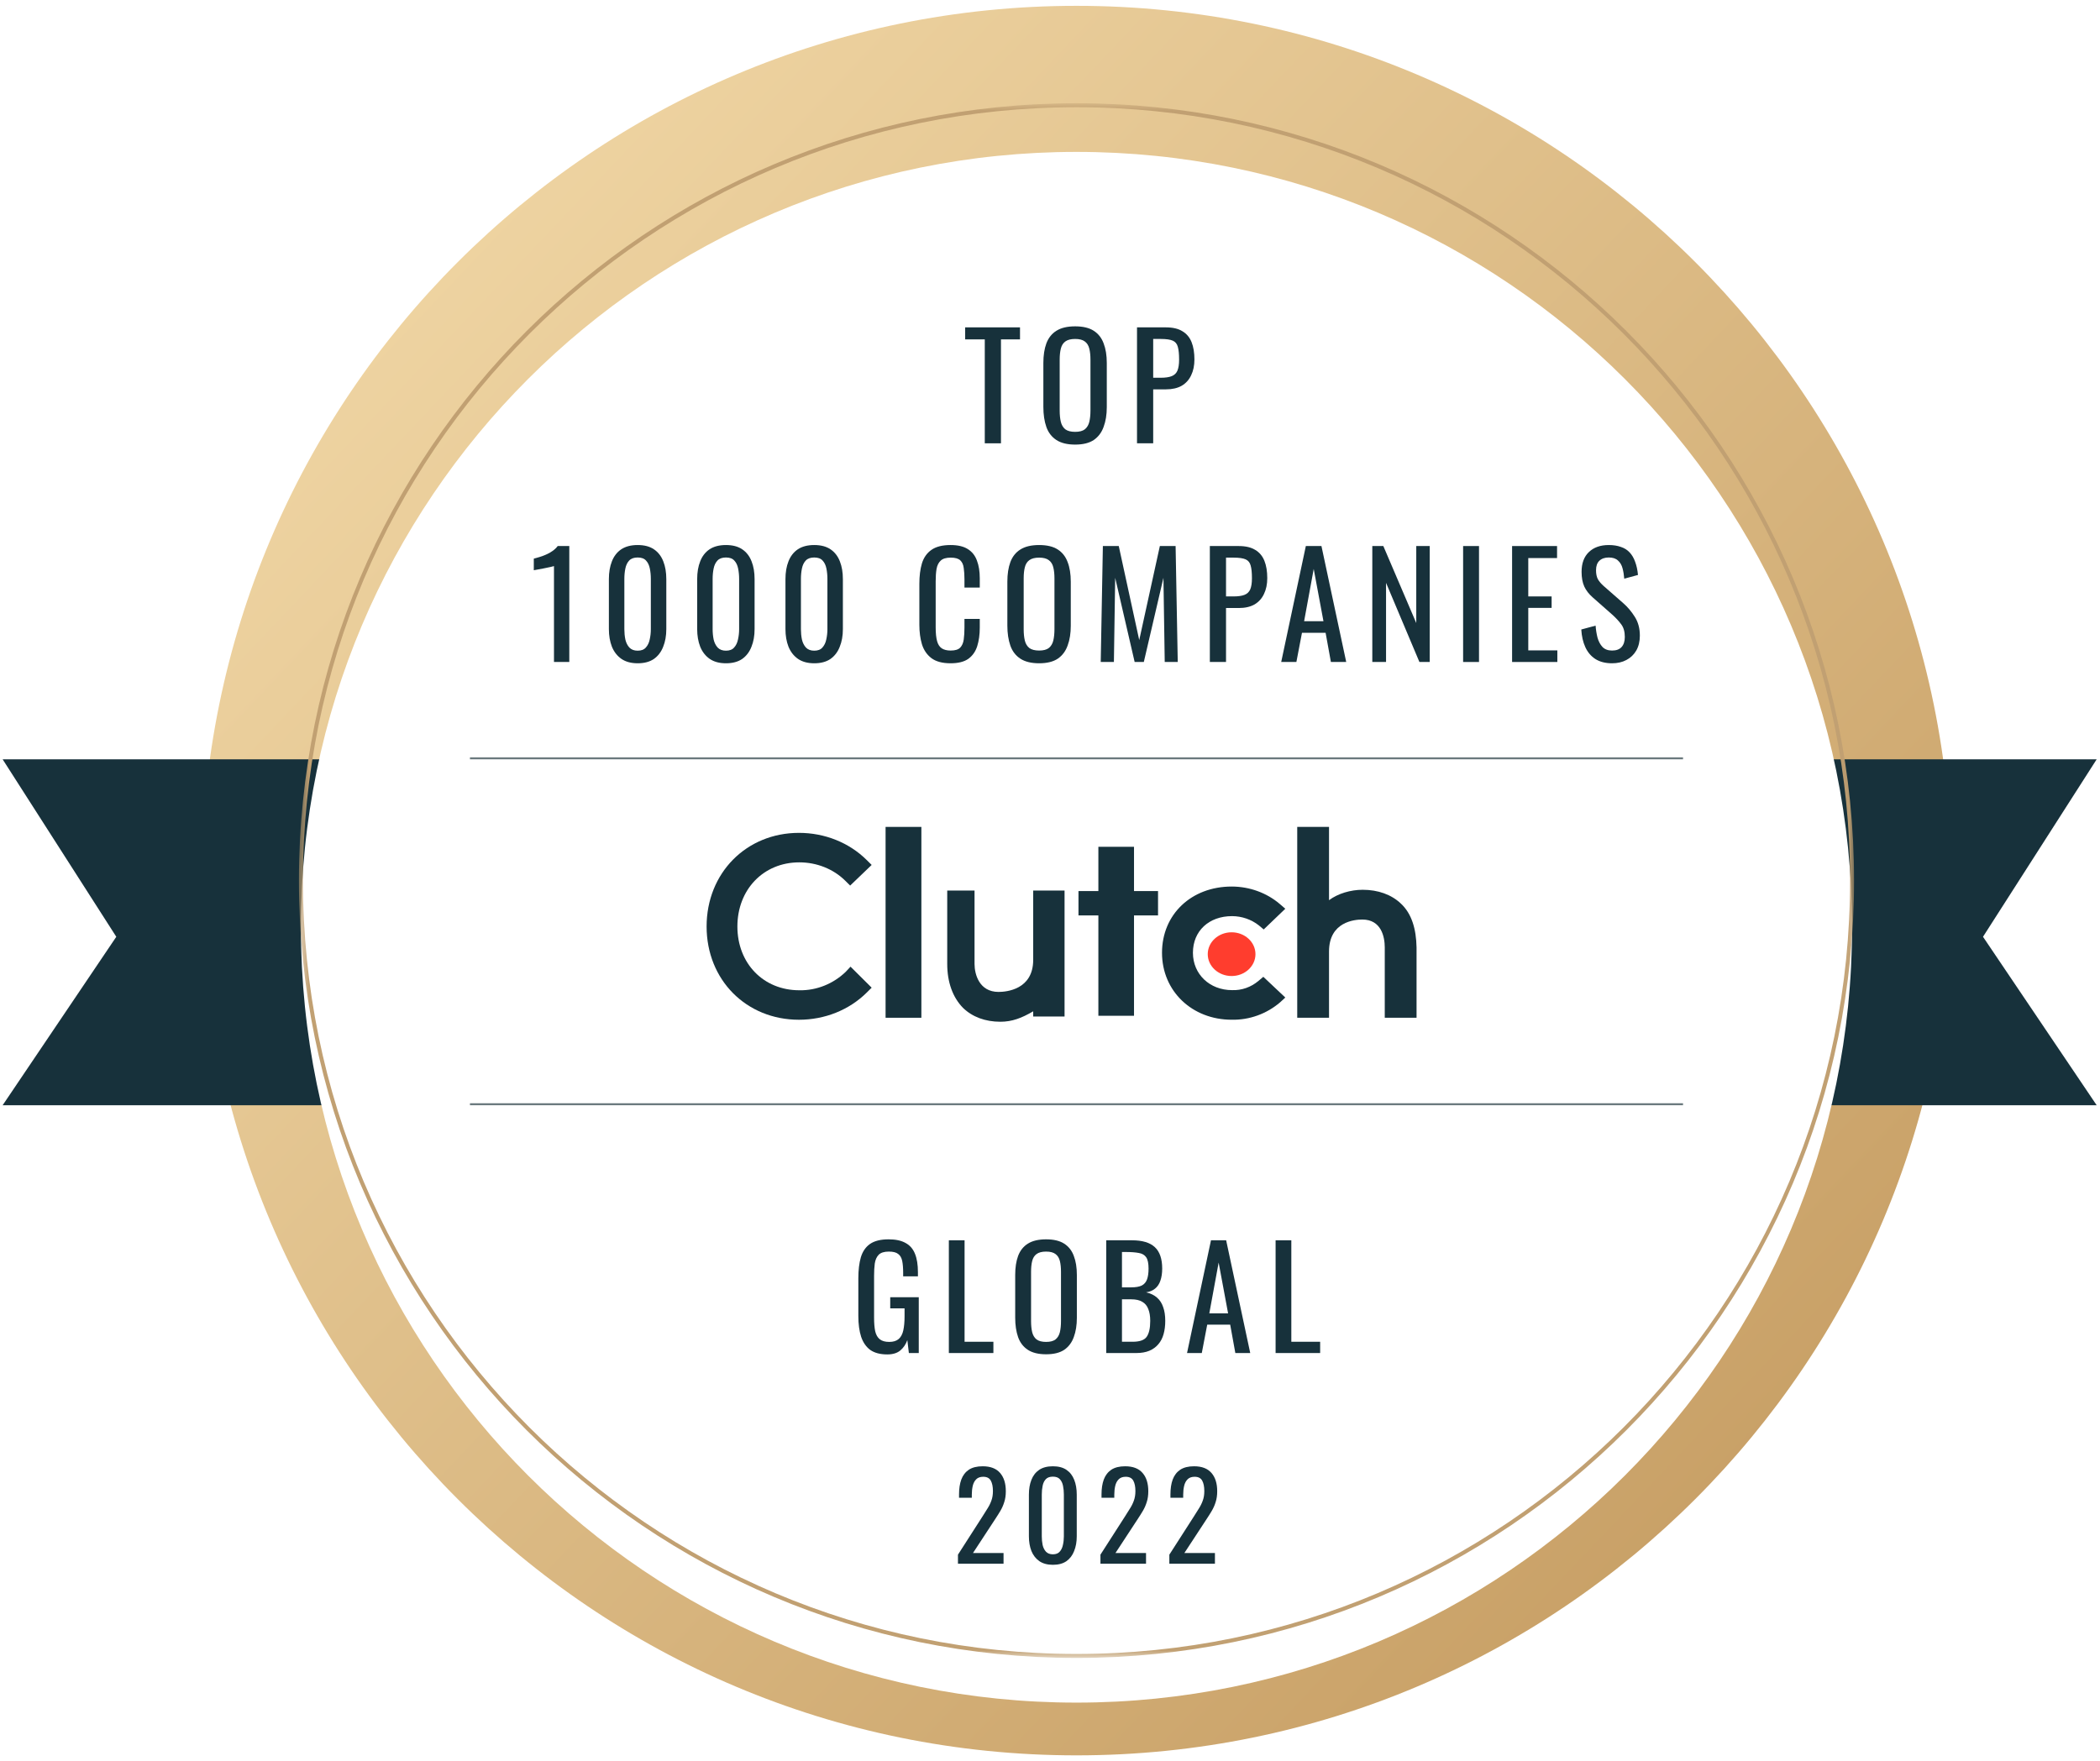 <svg width="180" height="151" viewBox="0 0 180 151" fill="none" xmlns="http://www.w3.org/2000/svg">
<path d="M92.272 150.5C133.693 150.5 167.271 116.921 167.271 75.5C167.271 34.079 133.693 0.5 92.272 0.5C50.85 0.5 17.271 34.079 17.271 75.5C17.271 116.921 50.85 150.5 92.272 150.5Z" fill="url(#paint0_linear_806_44482)"/>
<path fill-rule="evenodd" clip-rule="evenodd" d="M32.953 94.761H0.226L9.968 80.317L0.226 65.102H32.953V94.761Z" fill="#17313B"/>
<path fill-rule="evenodd" clip-rule="evenodd" d="M146.987 94.761H179.715L169.972 80.317L179.715 65.102H146.987V94.761Z" fill="#17313B"/>
<g filter="url(#filter0_i_806_44482)">
<path d="M92.27 141.978C128.985 141.978 158.748 112.215 158.748 75.501C158.748 38.786 128.985 9.023 92.27 9.023C55.556 9.023 25.793 38.786 25.793 75.501C25.793 112.215 55.556 141.978 92.27 141.978Z" fill="white"/>
</g>
<mask id="mask0_806_44482" style="mask-type:luminance" maskUnits="userSpaceOnUse" x="25" y="8" width="134" height="135">
<path d="M158.919 8.853H25.623V142.148H158.919V8.853Z" fill="white"/>
<path d="M92.271 141.977C128.986 141.977 158.749 112.214 158.749 75.5C158.749 38.785 128.986 9.022 92.271 9.022C55.557 9.022 25.794 38.785 25.794 75.5C25.794 112.214 55.557 141.977 92.271 141.977Z" fill="black"/>
</mask>
<g mask="url(#mask0_806_44482)">
<path fill-rule="evenodd" clip-rule="evenodd" d="M25.623 75.5C25.623 38.692 55.462 8.853 92.271 8.853C129.079 8.853 158.919 38.692 158.919 75.5C158.919 112.309 129.079 142.148 92.271 142.148C55.462 142.148 25.623 112.309 25.623 75.5ZM92.271 9.193C55.651 9.193 25.964 38.88 25.964 75.5C25.964 112.121 55.651 141.807 92.271 141.807C128.891 141.807 158.578 112.121 158.578 75.5C158.578 38.88 128.891 9.193 92.271 9.193Z" fill="#C1A072"/>
</g>
<path d="M109.337 116.006V106.341H110.685V115.039H113.155V116.006H109.337Z" fill="#17313B"/>
<path d="M101.746 116.006L103.798 106.341H105.099L107.163 116.006H105.886L105.445 113.572H103.476L103.011 116.006H101.746ZM103.655 112.605H105.266L104.455 108.25L103.655 112.605Z" fill="#17313B"/>
<path d="M94.82 116.006V106.341H97.04C97.477 106.341 97.855 106.389 98.173 106.484C98.499 106.579 98.77 106.727 98.984 106.925C99.199 107.124 99.358 107.379 99.462 107.689C99.565 107.991 99.617 108.349 99.617 108.763C99.617 109.161 99.565 109.507 99.462 109.801C99.366 110.087 99.215 110.314 99.008 110.481C98.809 110.648 98.551 110.756 98.233 110.803C98.623 110.891 98.937 111.042 99.175 111.257C99.414 111.464 99.589 111.734 99.7 112.068C99.82 112.394 99.879 112.788 99.879 113.249C99.879 113.663 99.832 114.041 99.736 114.383C99.641 114.725 99.49 115.015 99.283 115.254C99.084 115.493 98.825 115.679 98.507 115.815C98.197 115.942 97.827 116.006 97.398 116.006H94.82ZM96.169 115.039H97.075C97.68 115.039 98.082 114.9 98.281 114.622C98.487 114.335 98.591 113.878 98.591 113.249C98.591 112.844 98.535 112.506 98.424 112.235C98.32 111.957 98.149 111.75 97.911 111.615C97.68 111.472 97.366 111.4 96.968 111.4H96.169V115.039ZM96.169 110.374H96.968C97.35 110.374 97.648 110.322 97.863 110.219C98.078 110.107 98.229 109.932 98.316 109.694C98.404 109.455 98.448 109.145 98.448 108.763C98.448 108.318 98.38 107.995 98.245 107.797C98.109 107.598 97.899 107.474 97.612 107.427C97.326 107.371 96.952 107.343 96.491 107.343H96.169V110.374Z" fill="#17313B"/>
<path d="M89.665 116.113C89.013 116.113 88.492 115.986 88.102 115.732C87.713 115.477 87.434 115.115 87.267 114.646C87.1 114.169 87.017 113.612 87.017 112.975V109.312C87.017 108.676 87.1 108.131 87.267 107.678C87.442 107.216 87.721 106.866 88.102 106.628C88.492 106.381 89.013 106.258 89.665 106.258C90.318 106.258 90.835 106.381 91.217 106.628C91.598 106.874 91.873 107.224 92.04 107.678C92.215 108.131 92.302 108.676 92.302 109.312V112.987C92.302 113.616 92.215 114.165 92.04 114.634C91.873 115.103 91.598 115.469 91.217 115.732C90.835 115.986 90.318 116.113 89.665 116.113ZM89.665 115.052C90.023 115.052 90.294 114.98 90.477 114.837C90.66 114.686 90.783 114.479 90.847 114.216C90.91 113.946 90.942 113.632 90.942 113.274V109.038C90.942 108.68 90.91 108.374 90.847 108.119C90.783 107.857 90.66 107.658 90.477 107.523C90.294 107.379 90.023 107.308 89.665 107.308C89.308 107.308 89.033 107.379 88.842 107.523C88.659 107.658 88.536 107.857 88.472 108.119C88.409 108.374 88.377 108.68 88.377 109.038V113.274C88.377 113.632 88.409 113.946 88.472 114.216C88.536 114.479 88.659 114.686 88.842 114.837C89.033 114.98 89.308 115.052 89.665 115.052Z" fill="#17313B"/>
<path d="M81.33 116.006V106.341H82.678V115.039H85.148V116.006H81.33Z" fill="#17313B"/>
<path d="M76.054 116.125C75.45 116.125 74.964 115.998 74.598 115.744C74.24 115.481 73.978 115.103 73.811 114.61C73.652 114.117 73.572 113.524 73.572 112.832V109.599C73.572 108.891 73.644 108.29 73.787 107.797C73.938 107.296 74.201 106.914 74.575 106.652C74.956 106.389 75.485 106.258 76.162 106.258C76.766 106.258 77.251 106.361 77.617 106.568C77.991 106.767 78.261 107.077 78.428 107.499C78.596 107.912 78.679 108.437 78.679 109.074V109.432H77.414V109.133C77.414 108.712 77.386 108.37 77.331 108.107C77.275 107.837 77.16 107.638 76.985 107.511C76.818 107.375 76.551 107.308 76.185 107.308C75.788 107.308 75.497 107.399 75.314 107.582C75.139 107.765 75.028 108.016 74.98 108.334C74.94 108.644 74.921 108.998 74.921 109.396V112.975C74.921 113.437 74.952 113.823 75.016 114.133C75.088 114.443 75.219 114.674 75.41 114.825C75.601 114.976 75.871 115.052 76.221 115.052C76.571 115.052 76.842 114.968 77.032 114.801C77.223 114.634 77.355 114.387 77.426 114.061C77.498 113.735 77.534 113.329 77.534 112.844V112.176H76.305V111.221H78.751V116.006H77.903L77.772 114.896C77.645 115.254 77.446 115.549 77.176 115.779C76.905 116.01 76.531 116.125 76.054 116.125Z" fill="#17313B"/>
<path d="M100.23 134.071V133.293L102.337 130.01C102.494 129.765 102.637 129.536 102.767 129.325C102.903 129.114 103.012 128.892 103.094 128.66C103.183 128.422 103.227 128.149 103.227 127.842C103.227 127.46 103.166 127.16 103.043 126.942C102.92 126.724 102.705 126.615 102.399 126.615C102.14 126.615 101.938 126.686 101.795 126.83C101.652 126.973 101.553 127.16 101.499 127.392C101.444 127.624 101.417 127.873 101.417 128.139V128.415H100.323V128.128C100.323 127.631 100.387 127.205 100.517 126.85C100.653 126.489 100.868 126.209 101.161 126.011C101.461 125.814 101.857 125.715 102.348 125.715C103.016 125.715 103.513 125.906 103.841 126.288C104.168 126.663 104.332 127.184 104.332 127.852C104.332 128.207 104.287 128.517 104.199 128.783C104.117 129.049 104.008 129.298 103.871 129.53C103.735 129.761 103.585 130 103.421 130.246L101.519 133.15H104.137V134.071H100.23Z" fill="#17313B"/>
<path d="M94.324 134.071V133.293L96.431 130.01C96.588 129.765 96.731 129.536 96.861 129.325C96.997 129.114 97.106 128.892 97.188 128.66C97.276 128.422 97.321 128.149 97.321 127.842C97.321 127.46 97.259 127.16 97.137 126.942C97.014 126.724 96.799 126.615 96.492 126.615C96.233 126.615 96.032 126.686 95.889 126.83C95.746 126.973 95.647 127.16 95.592 127.392C95.538 127.624 95.511 127.873 95.511 128.139V128.415H94.416V128.128C94.416 127.631 94.481 127.205 94.611 126.85C94.747 126.489 94.962 126.209 95.255 126.011C95.555 125.814 95.95 125.715 96.441 125.715C97.109 125.715 97.607 125.906 97.934 126.288C98.262 126.663 98.425 127.184 98.425 127.852C98.425 128.207 98.381 128.517 98.292 128.783C98.211 129.049 98.102 129.298 97.965 129.53C97.829 129.761 97.679 130 97.515 130.246L95.613 133.15H98.231V134.071H94.324Z" fill="#17313B"/>
<path d="M90.247 134.163C89.777 134.163 89.388 134.057 89.081 133.846C88.781 133.634 88.556 133.344 88.406 132.976C88.263 132.608 88.191 132.189 88.191 131.718V128.149C88.191 127.665 88.263 127.242 88.406 126.881C88.549 126.513 88.771 126.226 89.071 126.022C89.378 125.817 89.77 125.715 90.247 125.715C90.724 125.715 91.113 125.817 91.413 126.022C91.713 126.226 91.935 126.513 92.078 126.881C92.221 127.242 92.293 127.665 92.293 128.149V131.718C92.293 132.196 92.218 132.618 92.067 132.986C91.924 133.355 91.703 133.644 91.403 133.856C91.103 134.06 90.718 134.163 90.247 134.163ZM90.247 133.263C90.506 133.263 90.701 133.188 90.83 133.038C90.966 132.888 91.058 132.697 91.106 132.465C91.161 132.226 91.188 131.981 91.188 131.728V128.139C91.188 127.873 91.164 127.624 91.116 127.392C91.069 127.153 90.977 126.963 90.84 126.819C90.711 126.676 90.513 126.605 90.247 126.605C89.981 126.605 89.78 126.676 89.644 126.819C89.507 126.963 89.415 127.153 89.368 127.392C89.32 127.624 89.296 127.873 89.296 128.139V131.728C89.296 131.981 89.32 132.226 89.368 132.465C89.422 132.697 89.517 132.888 89.654 133.038C89.797 133.188 89.995 133.263 90.247 133.263Z" fill="#17313B"/>
<path d="M82.111 134.071V133.293L84.218 130.01C84.375 129.765 84.518 129.536 84.648 129.325C84.784 129.114 84.893 128.892 84.975 128.66C85.064 128.422 85.108 128.149 85.108 127.842C85.108 127.46 85.047 127.16 84.924 126.942C84.801 126.724 84.586 126.615 84.279 126.615C84.02 126.615 83.819 126.686 83.676 126.83C83.533 126.973 83.434 127.16 83.379 127.392C83.325 127.624 83.298 127.873 83.298 128.139V128.415H82.203V128.128C82.203 127.631 82.268 127.205 82.398 126.85C82.534 126.489 82.749 126.209 83.042 126.011C83.342 125.814 83.737 125.715 84.228 125.715C84.897 125.715 85.394 125.906 85.722 126.288C86.049 126.663 86.213 127.184 86.213 127.852C86.213 128.207 86.168 128.517 86.079 128.783C85.998 129.049 85.889 129.298 85.752 129.53C85.616 129.761 85.466 130 85.302 130.246L83.4 133.15H86.018V134.071H82.111Z" fill="#17313B"/>
<path d="M97.458 38.008V28.067H99.925C100.522 28.067 100.997 28.178 101.348 28.399C101.708 28.611 101.97 28.922 102.134 29.331C102.298 29.741 102.379 30.236 102.379 30.817C102.379 31.34 102.285 31.794 102.097 32.179C101.917 32.563 101.647 32.862 101.287 33.075C100.927 33.279 100.477 33.382 99.937 33.382H98.845V38.008H97.458ZM98.845 32.387H99.483C99.884 32.387 100.199 32.342 100.428 32.252C100.657 32.162 100.821 32.007 100.919 31.786C101.017 31.557 101.066 31.238 101.066 30.829C101.066 30.354 101.029 29.99 100.956 29.736C100.89 29.483 100.747 29.307 100.526 29.209C100.305 29.111 99.962 29.061 99.495 29.061H98.845V32.387Z" fill="#17313B"/>
<path d="M92.155 38.118C91.484 38.118 90.948 37.987 90.547 37.725C90.147 37.463 89.86 37.091 89.688 36.608C89.517 36.117 89.431 35.545 89.431 34.89V31.122C89.431 30.468 89.517 29.907 89.688 29.441C89.868 28.966 90.155 28.606 90.547 28.361C90.948 28.107 91.484 27.98 92.155 27.98C92.826 27.98 93.358 28.107 93.751 28.361C94.143 28.615 94.426 28.975 94.597 29.441C94.778 29.907 94.868 30.468 94.868 31.122V34.902C94.868 35.549 94.778 36.113 94.597 36.596C94.426 37.079 94.143 37.455 93.751 37.725C93.358 37.987 92.826 38.118 92.155 38.118ZM92.155 37.026C92.523 37.026 92.802 36.952 92.99 36.805C93.178 36.649 93.305 36.436 93.37 36.166C93.436 35.888 93.468 35.565 93.468 35.197V30.84C93.468 30.472 93.436 30.157 93.37 29.895C93.305 29.625 93.178 29.421 92.99 29.281C92.802 29.134 92.523 29.061 92.155 29.061C91.787 29.061 91.505 29.134 91.308 29.281C91.12 29.421 90.993 29.625 90.928 29.895C90.862 30.157 90.83 30.472 90.83 30.84V35.197C90.83 35.565 90.862 35.888 90.928 36.166C90.993 36.436 91.12 36.649 91.308 36.805C91.505 36.952 91.787 37.026 92.155 37.026Z" fill="#17313B"/>
<path d="M84.41 38.008V29.098H82.728V28.067H87.429V29.098H85.797V38.008H84.41Z" fill="#17313B"/>
<path d="M138.178 56.868C137.605 56.868 137.126 56.745 136.742 56.5C136.365 56.254 136.079 55.915 135.883 55.481C135.686 55.047 135.572 54.544 135.539 53.971L136.766 53.64C136.791 53.992 136.844 54.331 136.926 54.659C137.016 54.986 137.159 55.256 137.355 55.469C137.552 55.673 137.826 55.776 138.178 55.776C138.538 55.776 138.808 55.677 138.988 55.481C139.176 55.276 139.27 54.986 139.27 54.61C139.27 54.16 139.168 53.8 138.963 53.53C138.759 53.251 138.501 52.973 138.19 52.695L136.521 51.222C136.194 50.936 135.952 50.625 135.797 50.29C135.641 49.946 135.564 49.525 135.564 49.026C135.564 48.297 135.772 47.733 136.19 47.332C136.607 46.931 137.175 46.73 137.895 46.73C138.288 46.73 138.632 46.784 138.926 46.89C139.229 46.988 139.479 47.144 139.675 47.356C139.88 47.569 140.039 47.839 140.154 48.166C140.276 48.486 140.358 48.862 140.399 49.295L139.221 49.615C139.196 49.287 139.147 48.989 139.074 48.719C139 48.441 138.869 48.22 138.681 48.056C138.501 47.884 138.239 47.798 137.895 47.798C137.552 47.798 137.282 47.892 137.085 48.081C136.897 48.261 136.803 48.531 136.803 48.891C136.803 49.193 136.852 49.443 136.95 49.639C137.057 49.836 137.225 50.036 137.454 50.24L139.135 51.713C139.511 52.041 139.843 52.433 140.129 52.891C140.415 53.341 140.559 53.877 140.559 54.499C140.559 54.99 140.456 55.416 140.252 55.776C140.047 56.127 139.765 56.397 139.405 56.586C139.053 56.774 138.644 56.868 138.178 56.868Z" fill="#17313B"/>
<path d="M129.608 56.757V46.816H133.462V47.847H130.995V51.136H132.996V52.118H130.995V55.763H133.487V56.757H129.608Z" fill="#17313B"/>
<path d="M125.41 56.757V46.816H126.772V56.757H125.41Z" fill="#17313B"/>
<path d="M117.626 56.757V46.816H118.571L121.394 53.419V46.816H122.547V56.757H121.664L118.804 49.971V56.757H117.626Z" fill="#17313B"/>
<path d="M109.818 56.757L111.929 46.816H113.267L115.39 56.757H114.077L113.623 54.254H111.598L111.119 56.757H109.818ZM111.782 53.26H113.439L112.604 48.78L111.782 53.26Z" fill="#17313B"/>
<path d="M103.701 56.757V46.816H106.168C106.765 46.816 107.24 46.927 107.592 47.148C107.952 47.361 108.213 47.671 108.377 48.081C108.541 48.49 108.623 48.985 108.623 49.566C108.623 50.089 108.528 50.543 108.34 50.928C108.16 51.312 107.89 51.611 107.53 51.824C107.17 52.028 106.72 52.13 106.18 52.13H105.088V56.757H103.701ZM105.088 51.136H105.726C106.127 51.136 106.442 51.091 106.671 51.001C106.9 50.911 107.064 50.756 107.162 50.535C107.26 50.306 107.309 49.987 107.309 49.578C107.309 49.103 107.273 48.739 107.199 48.486C107.133 48.232 106.99 48.056 106.769 47.958C106.548 47.86 106.205 47.81 105.738 47.81H105.088V51.136Z" fill="#17313B"/>
<path d="M94.348 56.757L94.532 46.816H95.894L97.649 54.88L99.416 46.816H100.766L100.95 56.757H99.834L99.723 49.541L98.042 56.757H97.256L95.587 49.541L95.477 56.757H94.348Z" fill="#17313B"/>
<path d="M89.069 56.868C88.398 56.868 87.862 56.737 87.462 56.475C87.061 56.213 86.774 55.841 86.603 55.358C86.431 54.867 86.345 54.295 86.345 53.64V49.872C86.345 49.218 86.431 48.657 86.603 48.191C86.782 47.716 87.069 47.356 87.462 47.111C87.862 46.857 88.398 46.73 89.069 46.73C89.74 46.73 90.272 46.857 90.665 47.111C91.058 47.365 91.34 47.725 91.511 48.191C91.692 48.657 91.781 49.218 91.781 49.872V53.652C91.781 54.299 91.692 54.863 91.511 55.346C91.34 55.829 91.058 56.205 90.665 56.475C90.272 56.737 89.74 56.868 89.069 56.868ZM89.069 55.776C89.438 55.776 89.716 55.702 89.904 55.555C90.092 55.399 90.219 55.186 90.284 54.916C90.35 54.638 90.382 54.315 90.382 53.947V49.59C90.382 49.222 90.35 48.907 90.284 48.645C90.219 48.375 90.092 48.17 89.904 48.031C89.716 47.884 89.438 47.81 89.069 47.81C88.701 47.81 88.419 47.884 88.222 48.031C88.034 48.17 87.907 48.375 87.842 48.645C87.776 48.907 87.744 49.222 87.744 49.59V53.947C87.744 54.315 87.776 54.638 87.842 54.916C87.907 55.186 88.034 55.399 88.222 55.555C88.419 55.702 88.701 55.776 89.069 55.776Z" fill="#17313B"/>
<path d="M81.477 56.868C80.774 56.868 80.225 56.721 79.833 56.426C79.448 56.131 79.178 55.735 79.023 55.236C78.875 54.736 78.802 54.18 78.802 53.566V50.056C78.802 49.386 78.875 48.8 79.023 48.301C79.178 47.802 79.448 47.418 79.833 47.148C80.225 46.87 80.774 46.73 81.477 46.73C82.099 46.73 82.59 46.845 82.95 47.074C83.318 47.303 83.58 47.63 83.735 48.056C83.899 48.481 83.981 48.993 83.981 49.59V50.376H82.668V49.676C82.668 49.308 82.647 48.985 82.606 48.706C82.574 48.42 82.475 48.199 82.312 48.044C82.148 47.888 81.874 47.81 81.49 47.81C81.097 47.81 80.81 47.896 80.63 48.068C80.45 48.232 80.332 48.469 80.275 48.78C80.225 49.083 80.201 49.439 80.201 49.848V53.787C80.201 54.286 80.242 54.683 80.324 54.978C80.405 55.264 80.54 55.469 80.729 55.591C80.917 55.714 81.17 55.776 81.49 55.776C81.866 55.776 82.136 55.694 82.299 55.53C82.463 55.358 82.565 55.125 82.606 54.831C82.647 54.536 82.668 54.192 82.668 53.8V53.063H83.981V53.8C83.981 54.405 83.907 54.941 83.76 55.407C83.613 55.865 83.359 56.225 82.999 56.487C82.639 56.741 82.132 56.868 81.477 56.868Z" fill="#17313B"/>
<path d="M69.792 56.868C69.228 56.868 68.761 56.741 68.393 56.487C68.033 56.234 67.763 55.886 67.583 55.444C67.411 55.002 67.325 54.499 67.325 53.935V49.651C67.325 49.071 67.411 48.563 67.583 48.13C67.755 47.688 68.021 47.344 68.381 47.099C68.749 46.853 69.219 46.73 69.792 46.73C70.365 46.73 70.831 46.853 71.191 47.099C71.551 47.344 71.817 47.688 71.989 48.13C72.161 48.563 72.247 49.071 72.247 49.651V53.935C72.247 54.507 72.157 55.015 71.977 55.456C71.805 55.898 71.539 56.246 71.179 56.5C70.819 56.745 70.357 56.868 69.792 56.868ZM69.792 55.788C70.103 55.788 70.336 55.698 70.492 55.518C70.655 55.338 70.766 55.109 70.823 54.831C70.888 54.544 70.921 54.25 70.921 53.947V49.639C70.921 49.32 70.892 49.021 70.835 48.743C70.778 48.457 70.668 48.228 70.504 48.056C70.348 47.884 70.111 47.798 69.792 47.798C69.473 47.798 69.232 47.884 69.068 48.056C68.904 48.228 68.794 48.457 68.737 48.743C68.679 49.021 68.651 49.32 68.651 49.639V53.947C68.651 54.25 68.679 54.544 68.737 54.831C68.802 55.109 68.917 55.338 69.08 55.518C69.252 55.698 69.489 55.788 69.792 55.788Z" fill="#17313B"/>
<path d="M62.225 56.868C61.66 56.868 61.194 56.741 60.825 56.487C60.465 56.234 60.196 55.886 60.016 55.444C59.844 55.002 59.758 54.499 59.758 53.935V49.651C59.758 49.071 59.844 48.563 60.016 48.13C60.187 47.688 60.453 47.344 60.813 47.099C61.181 46.853 61.652 46.73 62.225 46.73C62.797 46.73 63.264 46.853 63.624 47.099C63.984 47.344 64.25 47.688 64.421 48.13C64.593 48.563 64.679 49.071 64.679 49.651V53.935C64.679 54.507 64.589 55.015 64.409 55.456C64.237 55.898 63.971 56.246 63.611 56.5C63.251 56.745 62.789 56.868 62.225 56.868ZM62.225 55.788C62.535 55.788 62.769 55.698 62.924 55.518C63.088 55.338 63.198 55.109 63.255 54.831C63.321 54.544 63.354 54.25 63.354 53.947V49.639C63.354 49.32 63.325 49.021 63.268 48.743C63.211 48.457 63.1 48.228 62.936 48.056C62.781 47.884 62.544 47.798 62.225 47.798C61.906 47.798 61.664 47.884 61.501 48.056C61.337 48.228 61.226 48.457 61.169 48.743C61.112 49.021 61.083 49.32 61.083 49.639V53.947C61.083 54.25 61.112 54.544 61.169 54.831C61.235 55.109 61.349 55.338 61.513 55.518C61.685 55.698 61.922 55.788 62.225 55.788Z" fill="#17313B"/>
<path d="M54.657 56.868C54.093 56.868 53.626 56.741 53.258 56.487C52.898 56.234 52.628 55.886 52.448 55.444C52.276 55.002 52.19 54.499 52.19 53.935V49.651C52.19 49.071 52.276 48.563 52.448 48.13C52.62 47.688 52.886 47.344 53.246 47.099C53.614 46.853 54.084 46.73 54.657 46.73C55.23 46.73 55.696 46.853 56.056 47.099C56.416 47.344 56.682 47.688 56.854 48.13C57.026 48.563 57.112 49.071 57.112 49.651V53.935C57.112 54.507 57.022 55.015 56.842 55.456C56.67 55.898 56.404 56.246 56.044 56.5C55.684 56.745 55.222 56.868 54.657 56.868ZM54.657 55.788C54.968 55.788 55.201 55.698 55.357 55.518C55.52 55.338 55.631 55.109 55.688 54.831C55.754 54.544 55.786 54.25 55.786 53.947V49.639C55.786 49.32 55.758 49.021 55.7 48.743C55.643 48.457 55.533 48.228 55.369 48.056C55.214 47.884 54.976 47.798 54.657 47.798C54.338 47.798 54.097 47.884 53.933 48.056C53.77 48.228 53.659 48.457 53.602 48.743C53.544 49.021 53.516 49.32 53.516 49.639V53.947C53.516 54.25 53.544 54.544 53.602 54.831C53.667 55.109 53.782 55.338 53.945 55.518C54.117 55.698 54.355 55.788 54.657 55.788Z" fill="#17313B"/>
<path d="M47.484 56.757V48.535C47.476 48.543 47.382 48.567 47.202 48.608C47.03 48.649 46.834 48.69 46.613 48.731C46.392 48.772 46.196 48.809 46.024 48.841C45.852 48.874 45.762 48.891 45.754 48.891V47.896C45.893 47.864 46.053 47.819 46.233 47.761C46.421 47.704 46.609 47.635 46.797 47.553C46.993 47.471 47.178 47.369 47.349 47.246C47.529 47.123 47.681 46.98 47.803 46.816H48.797V56.757H47.484Z" fill="#17313B"/>
<path fill-rule="evenodd" clip-rule="evenodd" d="M144.26 65.102H40.282V64.932H144.26V65.102Z" fill="#6A797D"/>
<path fill-rule="evenodd" clip-rule="evenodd" d="M144.26 94.76H40.282V94.59H144.26V94.76Z" fill="#6A797D"/>
<path d="M78.975 70.897H75.907V87.26H78.975V70.897Z" fill="#17313B"/>
<path d="M88.56 82.296C88.56 84.853 86.251 85.045 85.587 85.045C83.943 85.045 83.532 83.543 83.532 82.648V76.352H81.191V82.648C81.191 84.214 81.666 85.524 82.551 86.419C83.342 87.186 84.449 87.602 85.745 87.602C86.757 87.602 87.58 87.282 88.56 86.707V87.154H91.248V76.352H88.56V82.296Z" fill="#17313B"/>
<path d="M97.201 72.602H94.146V76.398H92.441V78.486H94.146V87.09H97.201V78.486H99.26V76.398H97.201V72.602Z" fill="#17313B"/>
<path d="M107.87 84.098C107.231 84.638 106.433 84.923 105.603 84.891C103.687 84.891 102.251 83.527 102.251 81.688C102.251 79.816 103.623 78.547 105.603 78.547C106.433 78.547 107.263 78.833 107.902 79.34L108.317 79.689L110.169 77.913L109.69 77.501C108.572 76.549 107.104 76.01 105.571 76.01C102.123 76.01 99.601 78.389 99.601 81.688C99.601 84.986 102.187 87.429 105.571 87.429C107.104 87.461 108.572 86.921 109.722 85.938L110.169 85.526L108.285 83.749L107.87 84.098Z" fill="#17313B"/>
<path d="M120.072 77.468C119.271 76.702 118.116 76.287 116.802 76.287C115.776 76.287 114.686 76.606 113.916 77.18V70.897H111.191V87.26H113.916V81.582C113.916 79.03 116.097 78.839 116.77 78.839C118.405 78.839 118.694 80.338 118.694 81.231V87.26H121.419V81.231C121.387 79.636 121.002 78.329 120.072 77.468Z" fill="#17313B"/>
<path d="M105.566 83.682C106.696 83.682 107.611 82.842 107.611 81.807C107.611 80.771 106.696 79.932 105.566 79.932C104.436 79.932 103.521 80.771 103.521 81.807C103.521 82.842 104.436 83.682 105.566 83.682Z" fill="#FF3D2E"/>
<path d="M72.489 83.323C71.439 84.334 70.009 84.934 68.514 84.903C65.431 84.903 63.205 82.596 63.205 79.435C63.205 76.275 65.431 73.936 68.514 73.936C70.009 73.936 71.439 74.505 72.457 75.517L72.87 75.927L74.714 74.158L74.301 73.747C72.775 72.23 70.676 71.408 68.483 71.408C63.968 71.408 60.566 74.853 60.566 79.435C60.566 84.018 63.968 87.431 68.483 87.431C70.676 87.431 72.775 86.609 74.301 85.092L74.714 84.681L72.902 82.88L72.489 83.323Z" fill="#17313B"/>
<defs>
<filter id="filter0_i_806_44482" x="25.793" y="9.023" width="132.954" height="136.954" filterUnits="userSpaceOnUse" color-interpolation-filters="sRGB">
<feFlood flood-opacity="0" result="BackgroundImageFix"/>
<feBlend mode="normal" in="SourceGraphic" in2="BackgroundImageFix" result="shape"/>
<feColorMatrix in="SourceAlpha" type="matrix" values="0 0 0 0 0 0 0 0 0 0 0 0 0 0 0 0 0 0 127 0" result="hardAlpha"/>
<feOffset dy="4"/>
<feGaussianBlur stdDeviation="2"/>
<feComposite in2="hardAlpha" operator="arithmetic" k2="-1" k3="1"/>
<feColorMatrix type="matrix" values="0 0 0 0 0 0 0 0 0 0 0 0 0 0 0 0 0 0 0.1 0"/>
<feBlend mode="normal" in2="shape" result="effect1_innerShadow_806_44482"/>
</filter>
<linearGradient id="paint0_linear_806_44482" x1="23.521" y1="-201.501" x2="296.815" y2="57.423" gradientUnits="userSpaceOnUse">
<stop stop-color="#D2AE73"/>
<stop offset="0.123" stop-color="#BD9155"/>
<stop offset="0.317" stop-color="#F9E2B2"/>
<stop offset="0.969" stop-color="#BD9155"/>
</linearGradient>
</defs>
</svg>
